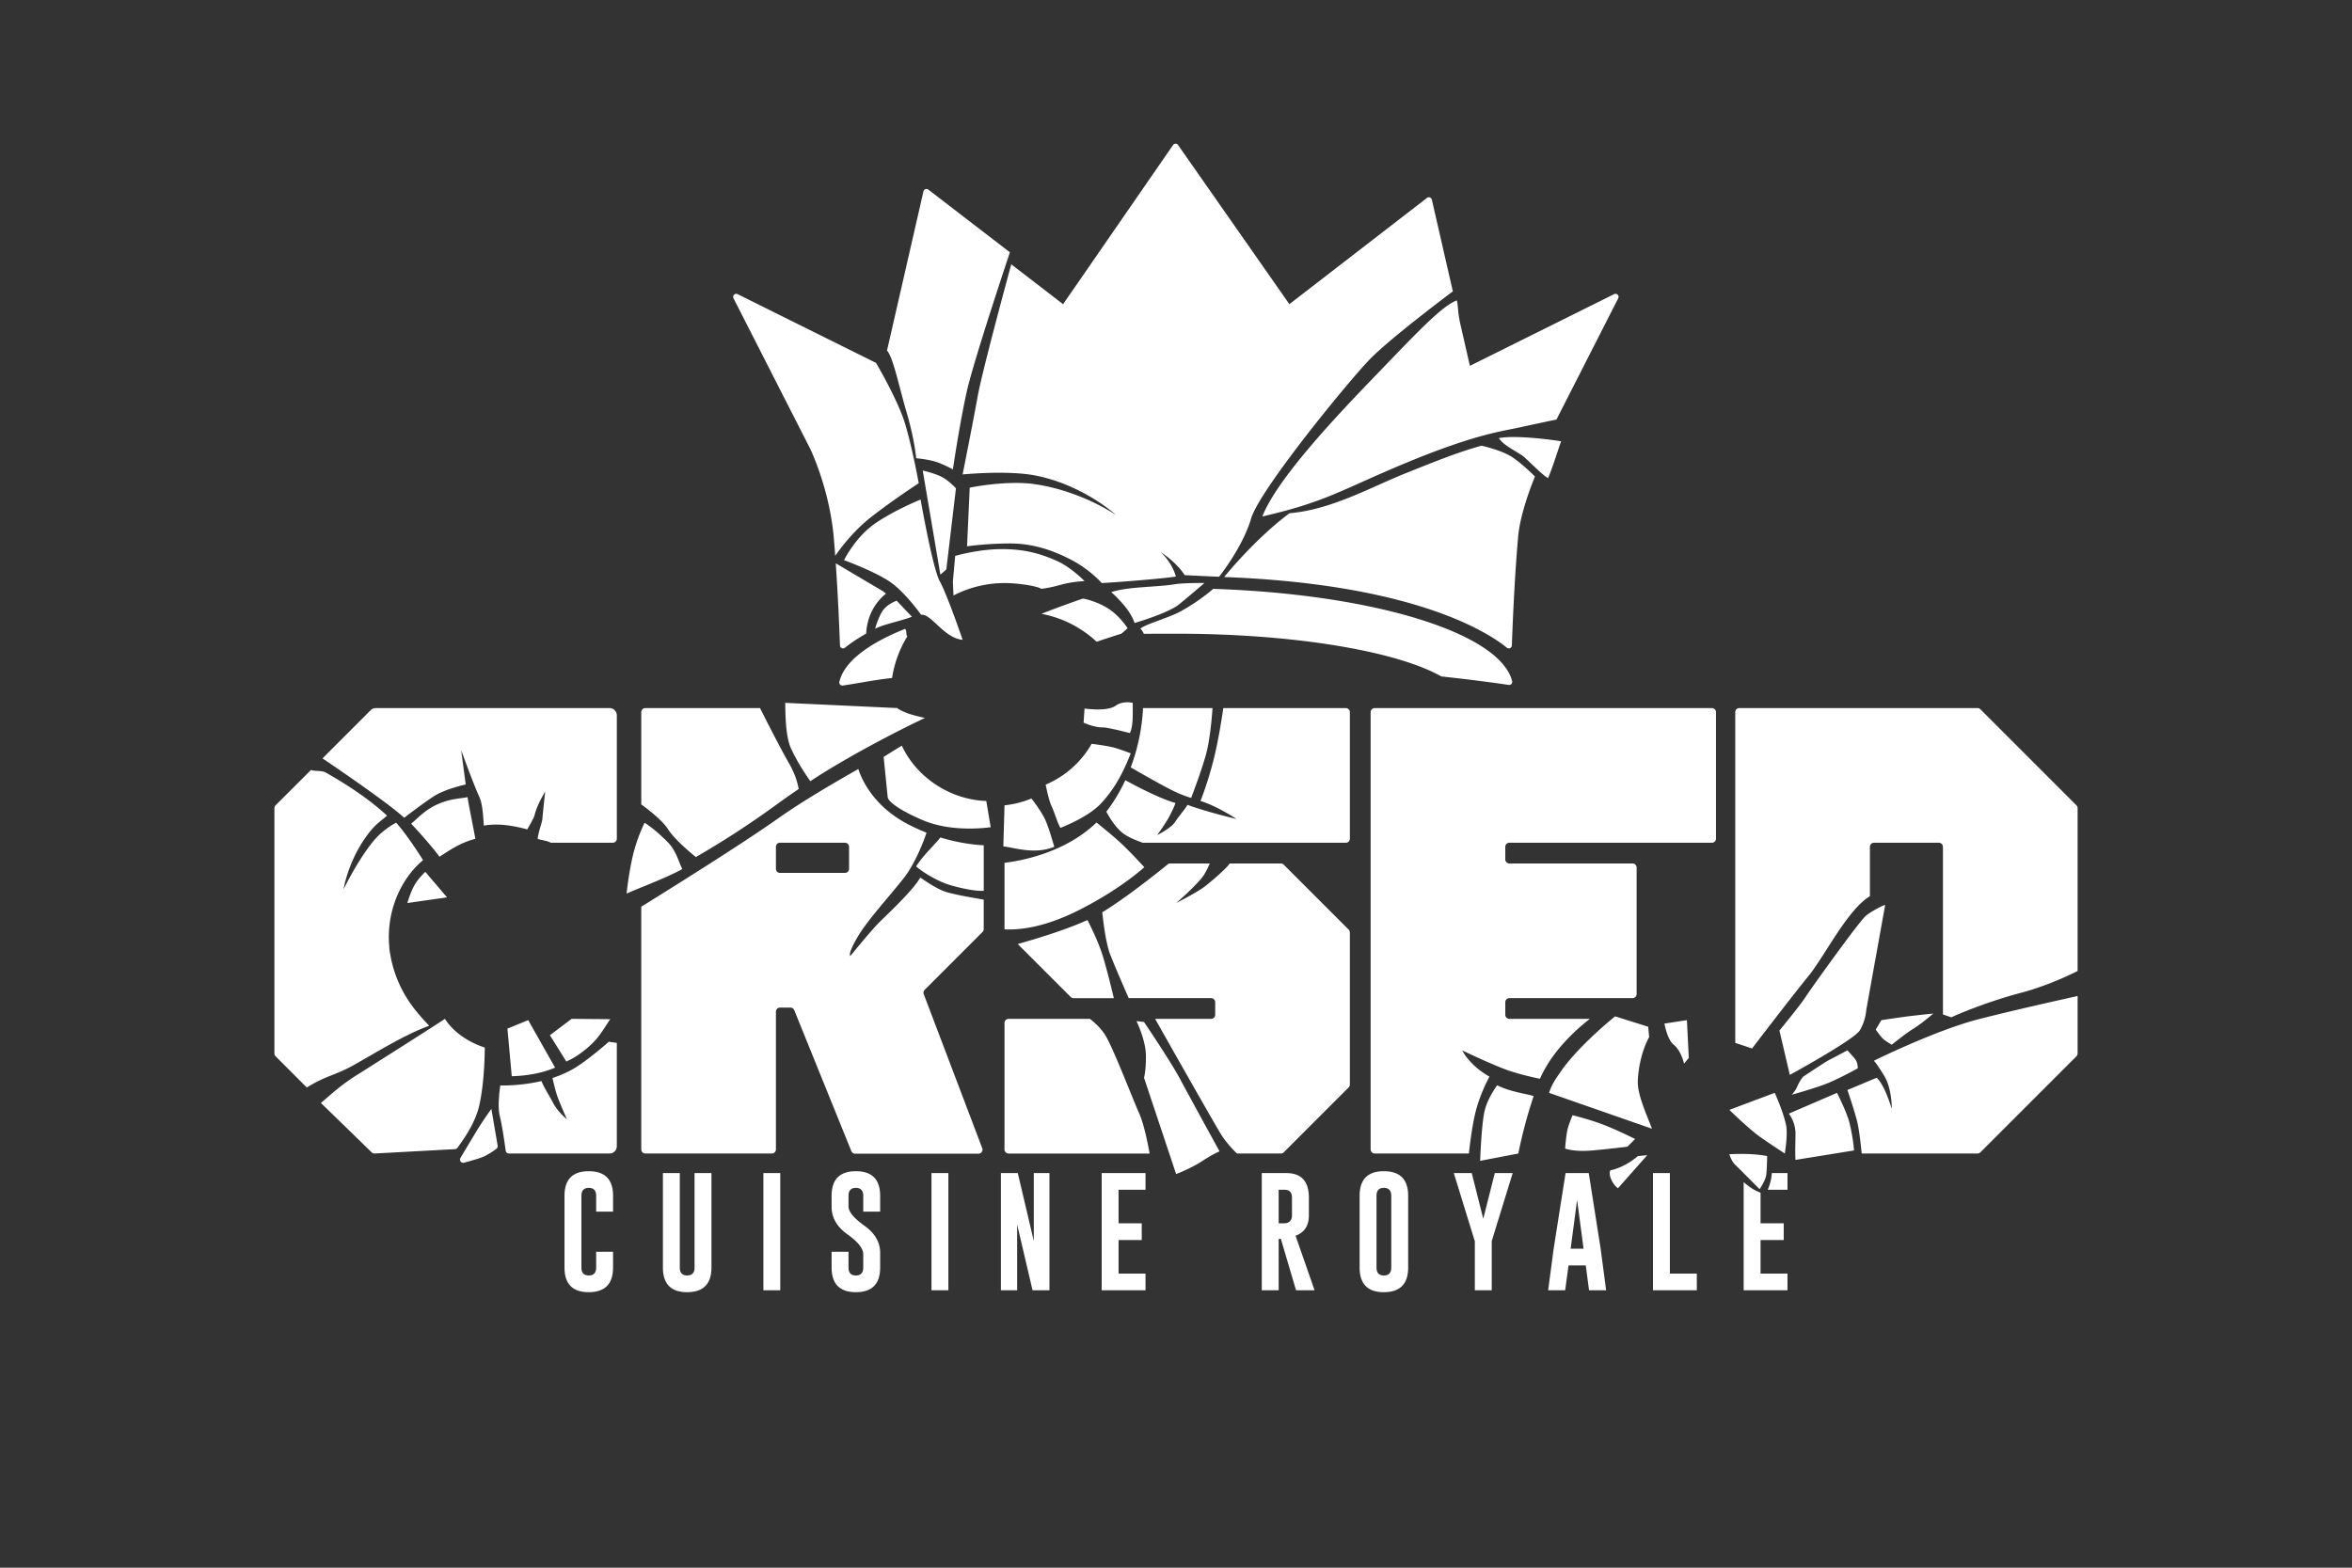 <svg xmlns="http://www.w3.org/2000/svg" width="264" height="176" fill="none"><rect width="100%" height="100%" fill="#333333" stroke="none"/><g fill="#fff" clip-path="url(#a)"><path fill-rule="evenodd" d="m110.283 104.632-6.492 6.494a.46.46 0 0 0-.104.488l6.564 17.288a.46.46 0 0 1-.429.623H95.987a.46.46 0 0 1-.43-.296l-6.403-15.815a.46.46 0 0 0-.43-.297h-1.17a.46.46 0 0 0-.46.46v15.465a.46.46 0 0 1-.46.46H72.438a.46.46 0 0 1-.46-.46v-27.248c3.104-1.923 11.343-7.064 15.418-9.953 2.424-1.719 5.935-3.8 8.945-5.506.39 1.196 1.694 4.131 5.468 6.142.743.395 1.477.726 2.188 1.004-.298.928-1.274 3.457-2.506 5.039-1.626 2.087-4.189 4.841-5.299 6.785s-.741 2.014-.741 2.014 2.366-2.91 3.285-3.817c.86-.848 3.776-3.56 4.557-4.982.777.524 2.069 1.406 3.063 1.667 1.6.42 2.958.599 4.062.819v3.301a.46.46 0 0 1-.135.325m-14.98-7.093v-2.467a.46.46 0 0 0-.46-.46h-7.29a.46.46 0 0 0-.46.46v2.467c0 .254.207.46.46.46h7.29a.46.46 0 0 0 .46-.46m11.325 1.821c-1.576-.473-3.309-1.625-3.789-2.091.634-1.103 2.324-2.68 2.708-3.25 2.142.653 3.93.833 4.871.88v5.104c-.767.075-2.417-.231-3.79-.643m-3.121-7.31c-3.864-1.673-3.866-2.532-3.866-2.532l-.458-4.539c.837-.526 1.539-.96 2.037-1.267 1.663 3.563 5.404 6.064 9.486 6.213l.493 2.945c-1.248.166-4.74.46-7.692-.82M90.954 87.7c-.563-.797-1.515-2.233-2.18-3.704-.603-1.334-.615-3.804-.636-5.09l12.613.588c0 .016-.016.04-.002.049.848.512 1.717.757 3.074 1.06-1.658.76-8.084 3.945-12.869 7.098m-1.307.877q-1.292.88-2.675 1.885a100 100 0 0 1-8.866 5.756c-.821-.668-2.441-2.054-3.109-3.105-.624-.982-2.129-2.158-3.018-2.803V79.953a.46.46 0 0 1 .46-.46h12.868c.824 1.636 2.362 4.654 3.255 6.199.682 1.18.967 2.197 1.085 2.885m-13.06 8.989c-1.926 1.062-5.206 2.258-6.253 2.756 0 0 .234-2.359.752-4.475a18.7 18.7 0 0 1 1.262-3.476c.664.378 1.844 1.394 2.649 2.226.9.93 1.2 2.213 1.59 2.969M151.382 122.079l-7.289 7.29a.46.46 0 0 1-.325.135h-4.924c-.624-.608-1.329-1.393-1.85-2.254-1-1.652-5.9-10.319-7.338-12.865h6.285a.46.46 0 0 0 .46-.46v-1.406a.46.46 0 0 0-.46-.46h-9.249c-.555-1.263-1.637-3.75-2.097-4.952-.449-1.173-.742-3.46-.873-4.687 2.442-1.469 5.859-4.17 7.477-5.48h4.592c-.211.444-.48 1.185-1.129 1.898-1.235 1.357-2.649 2.544-2.649 2.544s2.4-1.211 3.285-1.908c.843-.665 2.462-2.075 2.728-2.534h5.742a.46.46 0 0 1 .325.135l7.289 7.29a.46.46 0 0 1 .134.325v17.064a.46.46 0 0 1-.134.325m-.325-27.465h-22.731q-.02.001-.04.004c-.763-.262-1.539-.59-2.102-.975-.915-.628-1.652-1.861-2.003-2.523q.212-.269.414-.552a19.7 19.7 0 0 0 1.717-2.978c1.148.632 3.837 2.055 5.624 2.56-.085.328-.45 1.056-.665 1.478-.343.675-1.378 2.12-1.378 2.12s1.526-.738 2.014-1.483c.445-.68 1.218-1.559 1.378-1.909 2.207.818 5.511 1.59 5.511 1.59s-2.139-1.432-4.045-2.024c.241-.617.929-2.455 1.501-4.76.503-2.026.88-4.44 1.056-5.667h13.749a.46.46 0 0 1 .459.46v14.2a.46.46 0 0 1-.459.46m-17.36-5.03a19 19 0 0 1-1.366-.5c-1.281-.55-4.302-2.29-5.411-2.936a22 22 0 0 0 1.379-6.653h7.8c-.088 1.279-.314 3.805-.801 5.454-.55 1.868-1.333 3.94-1.601 4.635m-9.95-7.921c-.91.014-2.12-.53-2.12-.53l.106-1.59s2.528.384 3.497-.318c.823-.597 1.908-.318 1.908-.318s.026.233 0 1.59-.318 1.802-.318 1.802-2.452-.646-3.073-.636m1.512 2.327c.522.162 1.247.424 1.661.585-.704 1.787-1.635 3.802-3.327 5.612-1.159 1.24-3.179 2.196-4.56 2.757-.335-.524-.697-1.837-.992-2.423-.264-.527-.526-1.713-.669-2.436a10.74 10.74 0 0 0 5.159-4.579c.723.089 2.033.268 2.728.484m-12.64 11.031.132-4.613a10.6 10.6 0 0 0 3.024-.766c.308.397.931 1.237 1.401 2.093.467.85 1.01 2.838 1.166 3.331-2.192.899-4.453.096-5.723-.045m13.247-.318c.895.838 2.054 2.086 2.58 2.66-1.365 1.184-3.802 3.033-7.455 4.867-3.896 1.956-6.715 2.188-8.238 2.103l-.002-.024v-7.443c1.78-.212 6.778-1.096 10.324-4.526.708.569 2.012 1.632 2.791 2.363m-5.692 17.221-5.939-5.94c1.909-.535 5.366-1.572 7.829-2.695.45.885 1.248 2.536 1.683 3.924.437 1.395.985 3.622 1.277 4.846h-4.525a.46.46 0 0 1-.325-.135m-6.964 2.461h9.129c.523.404 1.228 1.04 1.726 1.839.889 1.428 3.007 6.983 3.815 8.799.507 1.14.92 3.145 1.157 4.481H113.21a.46.46 0 0 1-.459-.46v-14.2c0-.253.205-.459.459-.459M192.151 94.613h-22.73a.46.46 0 0 0-.46.46v1.406c0 .254.206.46.46.46h13.824a.46.46 0 0 1 .459.46v14.199a.46.46 0 0 1-.459.46h-13.824a.46.46 0 0 0-.46.459v1.407c0 .254.206.46.46.46h9.036c-1.395 1.075-4.211 3.528-5.604 6.727-.708-.145-2.07-.448-3.324-.858-1.796-.588-5.405-2.332-5.405-2.332s.767 1.646 3.06 2.95c-.35.654-1.03 2.033-1.47 3.623-.406 1.465-.692 3.675-.839 5.008h-10.57a.46.46 0 0 1-.459-.459v-49.09c0-.253.205-.459.459-.459h37.846a.46.46 0 0 1 .46.46v14.2a.46.46 0 0 1-.46.459m-24.106 27.23c1.583.776 3.351.95 4.097 1.218a54 54 0 0 0-1.719 6.441l-4.285.823c.053-1.374.219-4.581.53-5.725.32-1.179.924-2.089 1.377-2.757m13.248-7.739 3.709 1.166.106 1.167s-1.124 1.87-1.272 4.876c-.075 1.518.94 3.691 1.59 5.407l-11.552-4.029c.327-1.012.773-1.597 1.272-2.332 1.64-2.415 4.846-5.217 6.147-6.255m2.238 13.769-.861.861s-1.858.239-3.921.424c-2.062.186-3.073-.212-3.073-.212s.12-1.668.318-2.332c.132-.445.373-1.055.517-1.41.84.211 1.759.469 2.662.774 1.384.467 3.018 1.225 4.358 1.895m5.498-8.468s-.324-1.443-1.166-2.12c-.736-.592-1.036-2.371-1.036-2.371l2.52-.386.212 4.241zM219.02 114.21l-.935-.324V95.072a.46.46 0 0 0-.459-.46h-7.278a.46.46 0 0 0-.46.46v5.545c-2.502 1.478-5.102 6.759-6.871 8.929-1.979 2.428-6.358 8.163-6.358 8.163l-1.886-.629V79.954a.46.46 0 0 1 .459-.46h26.732a.46.46 0 0 1 .325.135l10.777 10.779a.46.46 0 0 1 .135.325v18.277s-2.95 1.547-6.339 2.444c-4.409 1.167-7.842 2.756-7.842 2.756m-19.818 8.481s.943 2.048 1.272 3.605c.163.772.034 2.082-.137 3.206 0 0-1.414-.91-2.725-1.828-1.31-.917-3.497-3.074-3.497-3.074zm3.497-10.813c.751-1.141 5.737-8.09 6.677-9.011.385-.377 1.816-1.176 2.225-1.273l-2.119 11.768s-.071 1.272-.742 2.332c-.671 1.061-7.842 4.983-7.842 4.983l-1.166-4.983s2.216-2.676 2.967-3.816m3.498 10.813s1.1 2.185 1.377 3.287c.146.579.431 1.865.53 3.18l-6.57 1.061c-.065-.882.017-2.531 0-3.075a3.9 3.9 0 0 0-.742-2.12zm2.225 3.075c-.428-1.592-1.06-3.393-1.06-3.393l3.286-1.378s.257.166.742 1.06c.484.894.953 2.439.953 2.439s.039-2.252-.847-3.711c-.887-1.458-1.166-1.696-1.166-1.696s6.922-3.423 11.763-4.665c3.66-.939 8.811-2.094 11.108-2.601v6.443a.46.46 0 0 1-.135.325l-10.777 10.779a.46.46 0 0 1-.325.134h-12.999c-.132-1.338-.322-2.916-.543-3.736M198.354 129.794s-.516-.133-1.695-.212-2.544 0-2.544 0 .196.734.636 1.167c.44.432 2.756 2.756 2.756 2.756s.654-.962.741-1.59c.088-.629.106-2.121.106-2.121M180.868 132.445c.336.717.742.954.742.954l3.285-3.711-1.059.106s-.697.62-1.59 1.061-1.484.53-1.484.53-.23.342.106 1.06M127.563 114.634s1.029 2.106 1.059 3.817c.031 1.71-.212 2.544-.212 2.544l3.604 10.814s1.603-.593 2.967-1.484c1.291-.844 1.908-1.061 1.908-1.061s-3.41-6.215-4.452-8.163c-1.074-2.009-4.027-6.361-4.027-6.361zM201.109 122.903s.409-.408.636-.954.636-1.06.636-1.06 2.502-1.681 2.967-1.908c.466-.228 2.014-1.061 2.014-1.061s.514.546.848.955.318 1.06.318 1.06-1.791.996-3.18 1.59c-1.388.594-4.239 1.378-4.239 1.378" clip-rule="evenodd"/><path fill-rule="evenodd" d="m211.177 114.528-.636 1.06s.435.625.742.954 1.06.742 1.06.742 1.653-1.336 2.437-1.802 2.226-1.696 2.226-1.696-1.95.201-2.862.318-2.967.424-2.967.424M68.418 129.502H57.12a.36.36 0 0 1-.356-.309c-.176-1.271-.442-3.042-.655-3.853-.272-1.036-.06-2.75.05-3.475.93.01 2.701-.047 4.622-.5.192.582.9 1.676 1.263 2.385.55 1.078 1.53 1.861 1.587 1.906q.001.001.001-.001c-.035-.079-.773-1.753-1.058-2.541-.209-.576-.443-1.569-.56-2.092.954-.31 1.909-.73 2.785-1.301 1.572-1.023 3.53-2.757 3.538-2.765h.001l.897.128v11.599a.82.82 0 0 1-.818.819m.09-15.081zc-.73 1.007-1.211 2.099-2.648 3.285-1.436 1.185-2.043 1.315-2.284 1.473h-.002l-1.847-2.956v-.002l2.438-1.838h.001zm-11.55 1.059 2.33-.953h.002l3.016 5.331v.001c-1.702.732-3.565.931-4.861.965l-.002-.001-.485-5.341zm11.818-20.867h-6.943c-.455-.247-1.024-.27-1.483-.441v-.001c.084-.789.492-1.794.529-2.226.084-.967.307-2.976.318-3.07q0-.003-.002-.001c-.043.069-.869 1.402-1.164 2.541-.123.478-.445.985-.847 1.695l-.002.001c-1.717-.455-3.281-.694-4.872-.424q-.001 0-.002-.002c-.097-1.466-.17-2.513-.53-3.284-.622-1.334-1.931-4.968-2.01-5.185h-.002c.022.167.3 2.287.512 3.856-.64.145-2.467.602-3.586 1.329-1.136.737-2.783 1.993-3.32 2.407-1.684-1.548-6.707-4.999-9.17-6.665q-.001 0-.001-.001l5.406-5.408a.82.82 0 0 1 .58-.24h26.23a.82.82 0 0 1 .82.82v13.838a.46.46 0 0 1-.46.46m-19.45 1.572c-.457-.665-2.041-2.525-3.178-3.71.651-.508 1.532-1.575 3.073-2.226 1.541-.65 2.536-.578 3.255-.76.164 1.06.632 3.268.878 4.682-1.751.46-2.855 1.275-4.026 2.014zm5.087 21.415s-2.948-.818-4.47-3.216c-.784.544-8.624 5.518-9.905 6.319-1.752 1.096-2.738 2.046-4.018 3.124 1.197 1.157 5.693 5.54 5.693 5.54a.45.45 0 0 0 .325.136l9.029-.491a.36.36 0 0 0 .268-.143c.964-1.293 2.033-2.945 2.444-4.695.649-2.773.634-6.574.634-6.574m-6.236-2.444c-1.443-1.494-2.39-2.742-3.088-4.127a13.4 13.4 0 0 1-1.317-4.085c-.086-.419-.065-.599-.106-1.051-.23-3.933 1.499-7.31 3.649-9.178.054-.048.116-.098.175-.148-.489-.767-1.796-2.815-3.022-4.206-.73.382-1.663 1.058-2.315 1.791-1.81 2.039-3.595 5.688-3.595 5.688s.558-3.49 2.972-6.481c.83-1.03 1.434-1.323 1.909-1.791v-.003c-2.225-2.056-4.944-3.745-6.891-4.84-.466-.26-1.271-.101-1.632-.291l-3.98 3.973a.47.47 0 0 0-.135.326v27.531c0 .121.05.237.135.325l3.501 3.503h.002c2.138-1.338 3.191-1.353 5.29-2.53 2.5-1.404 5.736-3.423 8.448-4.406M55.155 124.494v-.002c-.027.036-.905 1.237-1.696 2.544-.518.857-1.295 2.154-1.78 2.965a.359.359 0 0 0 .4.531c.779-.205 1.88-.515 2.334-.74a9.3 9.3 0 0 0 1.307-.82.36.36 0 0 0 .14-.349z" clip-rule="evenodd"/><path fill-rule="evenodd" d="M47.739 97.882zc-.012.01-.84.775-1.272 1.59-.43.811-.735 1.884-.741 1.907l.001.001 4.447-.636q.002 0 .001-.002zM101.594 70.599c-4.193 1.68-6.856 3.72-7.374 5.936a.345.345 0 0 0 .38.428c2.079-.309 3.293-.591 5.533-.848.255-1.685.846-3.26 1.701-4.656-.226-.511.014-.526-.24-.86m-2.447-4.2-5.338-3.158c.264 3.776.416 7.65.473 9.223.012.283.34.433.558.255.456-.371 1.228-.932 2.388-1.59 0 0 0-1.258.65-2.543.652-1.286 1.569-1.937 1.569-1.937zm1.499 1.041s-1.141.382-1.653 1.256-.765 1.893-.765 1.893c1.05-.537 2.562-.77 4.132-1.347zm60.072-45.025a.344.344 0 0 0-.545-.197l-15.447 11.93-12.494-17.867a.342.342 0 0 0-.563 0L119.327 34.15l-5.818-4.476s-3.243 11.879-3.768 14.811-1.692 8.777-1.692 8.777 5.12-.504 8.28.143c5.174 1.057 8.714 4.211 8.928 4.406-.233-.157-4.036-2.719-9.132-3.458-3.177-.458-7.28.395-7.28.395l-.299 6.585s1.96-.297 4.671-.32c2.71-.027 4.968.767 7.036 1.844 2.116 1.102 3.41 2.6 3.41 2.6 2.022-.098 7.567-.566 8.322-.737-.447-1.604-1.63-2.667-1.701-2.733.102.064 1.732 1.103 2.694 2.583.673.034 3.046.157 3.858.176 0 0 2.649-3.303 3.595-6.533.945-3.23 10.947-15.422 13.292-17.848 2.345-2.427 9.351-7.653 9.351-7.653zm-42.154 40.528c-1.652-.72-3.395-1.295-6.094-1.295s-5.255.763-5.255.763l-.259 2.864.069 1.578a12.5 12.5 0 0 1 5.745-1.395c1.195-.002 3.478.265 4.127.651 2.154-.292 2.27-.703 4.836-.874 0 0-1.518-1.572-3.169-2.292m49.678-13.757c.498.85 2.27 1.627 2.811 2.103.731.642 2.029 2.001 2.706 2.391.551-1.255 1.27-3.658 1.474-4.14 0 0-4.824-.767-6.991-.354m1.499 2.138c-.932-.613-2.445-1.048-3.445-1.288-2.545.701-5.008 1.683-8.622 3.135-3.763 1.51-8.286 4.069-12.924 4.444-3.899 2.878-7.343 7.166-7.343 7.166 21.41.803 29.694 6.276 31.73 7.935.221.18.549.029.561-.254.071-1.999.299-7.703.705-12.209.191-2.098 1.024-4.606 1.887-6.761-.72-.704-1.72-1.621-2.549-2.168m11.439-18.302-16.191 8.05s-.618-2.693-1.021-4.457c-.404-1.76-.24-1.934-.442-2.89-1.704.597-4.837 3.998-8.997 8.302s-11.171 11.657-12.839 15.957c7.334-1.69 8.938-3.042 16.229-6.06 7.607-3.15 10.605-3.494 12.575-3.925 2.247-.49 4.212-.9 4.212-.9l6.932-13.613a.343.343 0 0 0-.458-.464m-76.982-11.738a.342.342 0 0 0-.544.195s-3.86 16.883-4.093 17.874c.703.777 1.344 4.038 2.216 6.995.875 2.959 1.06 5.093 1.06 5.093s1.25.111 2.143.385c.891.27 1.976.874 1.976.874s.766-5.18 1.552-8.714 4.849-15.66 4.849-15.66zm1.523 32.265c-.822-.437-2.148-.72-2.148-.72l1.979 11.68.668-.577 1.081-9.107s-.758-.839-1.58-1.276m-.235 11.714c-.796-1.428-2.153-9.178-2.153-9.178s-2.739 1.086-5.022 2.624c-2.283 1.54-3.573 4.178-3.573 4.178s3.768 1.376 5.395 2.602c1.628 1.226 3.255 3.527 3.255 3.527 1.181-.124 2.526 2.612 4.661 2.816 0 0-1.724-5.064-2.563-6.569m-3.901-17.708c-.803-2.66-3.257-6.816-3.257-6.816h-.003L82.79 33.022a.343.343 0 0 0-.458.464l8.607 16.893s2.143 4.406 2.637 9.874c.062.697.121 1.422.174 2.158 0 0 1.61-2.469 4.022-4.358 2.411-1.89 5.352-3.805 5.352-3.805s-.734-4.033-1.539-6.693m68.146 28.923c-1.361-5.423-15.556-9.777-33.555-10.369 0 0-1.454 1.31-3.623 2.508-1.359.75-3.939 1.436-4.542 1.952.078.106.324.37.364.588.656-.01 2.947-.014 3.612-.014 13.355 0 24.825 1.977 29.797 4.8a203 203 0 0 1 7.565.949.34.34 0 0 0 .382-.414m-37.912-10.88c-1.896.323-5.303.256-7.087.886 0 0 .604.479 1.485 1.534.884 1.055 1.137 1.924 1.137 1.924s3.762-1.092 5.002-2.1a143 143 0 0 0 2.832-2.386c-.72-.012-2.516-.003-3.369.142m-7.548 2.645c-1.38-.831-2.713-1.045-2.713-1.045a111 111 0 0 0-4.661 1.713 12.5 12.5 0 0 1 6.196 3.135q1.368-.462 2.791-.91l.684-.604s-.914-1.457-2.297-2.288" clip-rule="evenodd"/><path d="M197.613 142.984v-3.767h2.601v-1.878h-2.601V133.9c-.751-.271-1.407-.751-1.896-1.193v12.149h4.92v-1.872zm1.266-11.285a5.6 5.6 0 0 1-.459 1.871h2.217v-1.871zm-11.444 11.285v-11.285h-1.896v13.157h4.92v-1.872zm-7.771-2.795-1.335-8.49h-2.602l-1.34 8.509-.615 4.648h1.91l.375-2.79h1.937l.368 2.79h1.917zm-3.367 0 .725-5.474.725 5.474zm-8.514-8.49-1.295 5.129-1.293-5.129h-2.012l2.3 7.463.059.162v5.532h1.898v-5.532l.053-.162 2.299-7.463zm-12.452-.209q-2.721 0-2.72 2.764v8.047q-.001 2.77 2.72 2.769 2.729-.007 2.728-2.769v-8.047q.001-2.764-2.728-2.764m.832 10.811q0 .892-.832.892-.824 0-.824-.892v-8.047q0-.892.817-.893h.014q.824.005.825.893zm-10.741-3.567q1.493-.55 1.494-2.289v-1.977q0-2.762-2.528-2.769h-2.76v13.157h1.896v-5.753l.242-.034 1.708 5.787h2.079zm-.404-2.289q0 .632-.515.839-.147.055-.542.055h-.437v-3.769h.67q.825 0 .824.898zm-16.44-2.875v-1.871h-4.92v13.157h4.92v-1.872h-3.025v-3.767h2.602v-1.878h-2.602v-3.769zm-12.539-1.871v7.632l-1.796-7.632h-1.896v13.157h1.822v-7.391l1.729 7.391h1.896v-13.157zm-11.485 0v13.157h1.896v-13.157zm-5.761 4.326v-1.771q0-2.764-2.727-2.764-2.723 0-2.723 2.764v1.234q-.001 1.816 1.777 3.085 1.775 1.274 1.775 2.226v1.502q.001.892-.825.892-.83 0-.829-.892v-1.77h-1.898v1.77q0 2.762 2.727 2.769 2.723 0 2.723-2.769v-1.663q0-1.772-1.777-3.037-1.775-1.276-1.775-2.154v-1.193q-.001-.892.817-.893h.012q.827.005.825.893v1.771zm-13.107-4.326v13.157h1.896v-13.157zm-7.726 0v10.602q0 .892-.832.892-.823 0-.824-.892v-10.602h-1.896v10.602q.001 2.77 2.72 2.769 2.73-.007 2.73-2.769v-10.602zm-9.147 4.326v-1.771q.002-2.764-2.727-2.764-2.723 0-2.723 2.764v8.047q0 2.77 2.723 2.769 2.728-.007 2.727-2.769v-1.77h-1.896v1.77q0 .892-.831.892-.824 0-.825-.892v-8.047q.001-.892.818-.893h.014q.824.005.824.893v1.771z"/></g><defs><clipPath id="a"><path fill="#fff" d="M30.8 16.133h202.4v143.733H30.8z"/></clipPath></defs></svg>